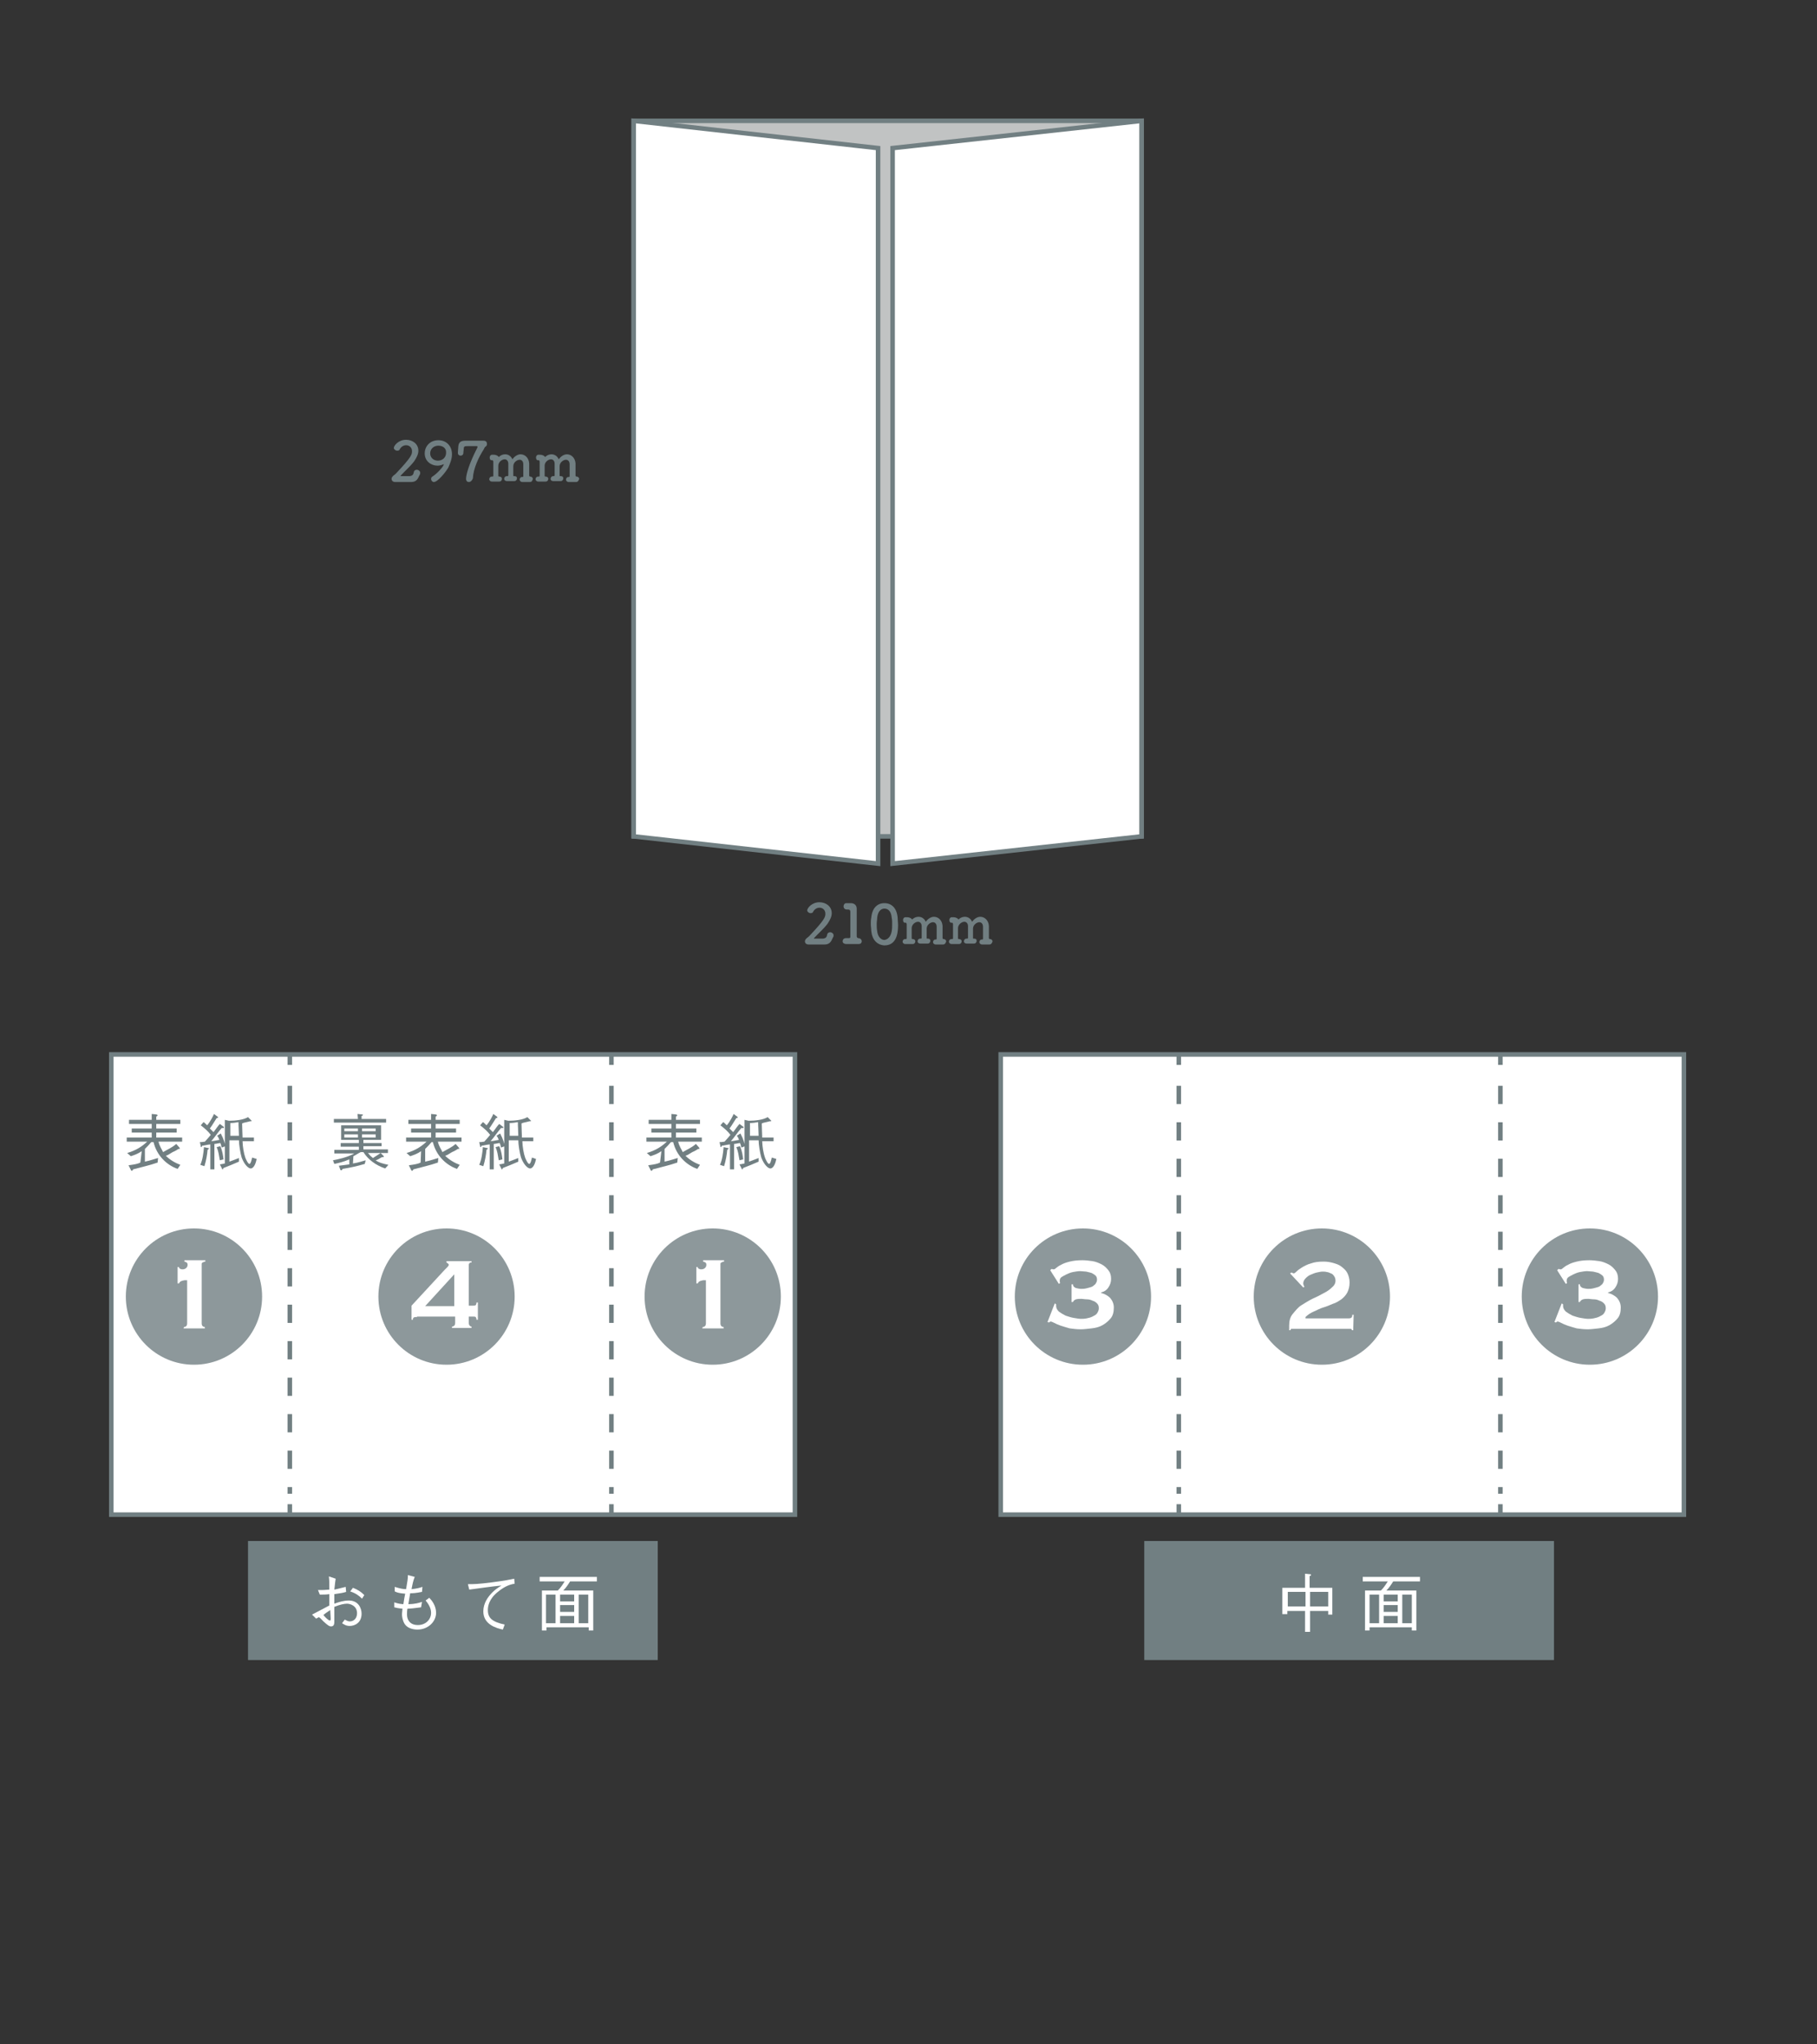 <?xml version="1.0" encoding="utf-8"?>
<!-- Generator: Adobe Illustrator 26.5.2, SVG Export Plug-In . SVG Version: 6.00 Build 0)  -->
<svg version="1.1" id="レイヤー_1" xmlns="http://www.w3.org/2000/svg" xmlns:xlink="http://www.w3.org/1999/xlink" x="0px"
	 y="0px" viewBox="0 0 400 450" style="enable-background:new 0 0 400 450;" xml:space="preserve">
<rect x="0" y="0" width="400" height="450" fill="#333333" stroke="none"/>
<style type="text/css">
	.st0{fill:#717F82;}
	.st1{fill:#FFFFFF;}
	.st2{fill:#FFFFFF;stroke:#717F82;stroke-miterlimit:10;}
	.st3{fill:none;}
	.st4{fill:none;stroke:#717F82;stroke-miterlimit:10;}
	.st5{fill:none;stroke:#717F82;stroke-miterlimit:10;stroke-dasharray:4.015,4.015;}
	.st6{fill-rule:evenodd;clip-rule:evenodd;fill:#C1C3C3;stroke:#717F82;stroke-miterlimit:10;}
	.st7{fill-rule:evenodd;clip-rule:evenodd;fill:#FFFFFF;stroke:#717F82;stroke-miterlimit:10;}
	.st8{opacity:0.8;fill:#717F82;enable-background:new    ;}
</style>
<g id="ガイド">
</g>
<g id="レイアウト">
</g>
<g>
	<rect x="54.6" y="339.2" class="st0" width="90.2" height="26.2"/>
	<g>
		<path class="st1" d="M73.9,347.5c-0.2,1.2-0.2,1.8-0.3,2.4c1-0.2,1.6-0.4,2.5-0.6l0.1,1.1c-0.6,0.2-1.2,0.3-2.6,0.5v2.1
			c1.1-0.4,2.1-0.7,3.2-0.7c2.1,0,2.8,1.7,2.8,2.9c0,2-1.5,2.7-2.6,2.7c-0.8,0-1.2-0.3-1.7-0.6l0.6-0.8c0.4,0.2,0.7,0.4,1.1,0.4
			c0.9,0,1.6-0.7,1.6-1.8c0-1.7-1.6-2.1-2.2-2.1s-1.6,0.2-2.8,0.7c0,0.5,0,2.8,0,3.2c0,0.4,0,1.1-0.7,1.1c-0.4,0-0.7-0.2-1.7-1.1
			c-0.2-0.2-0.8-0.9-1-0.9c-0.1,0-0.1,0-0.6,0.3l-0.9-0.9c0.6-0.3,3.2-1.7,3.8-2v-2.5c-0.6,0.1-1.5,0.1-2.1,0.1l-0.4-1
			c1,0,1.5,0,2.5-0.1c0-1.7,0-1.9-0.1-2.9L73.9,347.5z M72.7,354.4c-0.6,0.4-1.2,0.8-1.5,1.1c0.3,0.4,1.1,1.2,1.4,1.2
			c0.2,0,0.2-0.1,0.2-0.5L72.7,354.4L72.7,354.4z M77.7,349.5c1,0.4,1.7,0.8,2.5,1.6l-0.5,0.8c-0.7-0.7-1.4-1.2-2.6-1.6L77.7,349.5z
			"/>
		<path class="st1" d="M91.3,347.1c-0.3,0.7-0.5,1.6-0.7,2.7c1.1-0.1,1.8-0.3,2.4-0.5l-0.1,1.1c-1.5,0.3-2,0.3-2.6,0.3
			c-0.2,1.3-0.3,1.7-0.4,2.4c1.5,0,2.4-0.3,3-0.5l-0.2,1.2c-1.4,0.2-2.5,0.3-3,0.3c-0.1,0.4-0.1,0.9-0.1,1.3c0,1.1,0.6,2.3,2.4,2.3
			c1.7,0,2.9-1.2,2.9-2.7c0-1.2-0.8-2.2-1.2-2.7l0.8-0.6c0.5,0.5,1.5,1.7,1.5,3.3c0,2-1.8,3.7-4.1,3.7c-0.8,0-2.1-0.2-2.8-1.2
			c-0.5-0.8-0.6-1.7-0.6-2.1c0-0.5,0.1-1,0.1-1.3c-1-0.1-1.4-0.2-1.8-0.3v-1.1c0.8,0.3,1.6,0.4,2,0.4c0.1-0.7,0.3-1.9,0.4-2.3
			c-1.2-0.1-1.7-0.2-2.3-0.5v-1c1.3,0.4,1.9,0.5,2.5,0.5c0.3-1.7,0.4-2.4,0.4-3.1L91.3,347.1z"/>
		<path class="st1" d="M103,348.7c1.3,0,2.2,0,5.3-0.4c3.1-0.4,3.9-0.6,4.9-0.8l0.1,1.1c-1.4,0.2-2.6,0.9-3.7,1.8
			c-2,1.6-2.2,3.2-2.2,4c0,1.8,1,2.6,3.7,3.2l-0.4,1.1c-1.4-0.3-4.3-1.1-4.3-4c0-1.8,1-3.2,2-4.2c0.6-0.6,1.2-1,2-1.5
			c-2.1,0.2-4.8,0.6-7.1,0.9L103,348.7z"/>
		<path class="st1" d="M125.5,348.1c-0.5,0.8-0.9,1.4-1.5,2h6.6v8.8h-1v-0.7h-9.3v0.7h-1v-8.8h3.5c0.6-0.6,1-1.2,1.5-2h-5.5v-1h12.6
			v1H125.5L125.5,348.1z M122.3,351h-2.1v6.3h2.1V351z M126.4,351h-3.1v1.5h3.1V351z M126.4,353.3h-3.1v1.5h3.1V353.3z M126.4,355.7
			h-3.1v1.6h3.1V355.7z M129.5,351h-2.1v6.3h2.1V351z"/>
	</g>
</g>
<g>
	<rect x="251.9" y="339.2" class="st0" width="90.2" height="26.2"/>
	<g>
		<path class="st1" d="M292.4,355.4v-0.8h-4v4.6h-1.1v-4.6h-3.9v0.7h-1.1v-5.8h5v-3.1l1,0.1c0.2,0,0.3,0,0.3,0.2
			c0,0.1-0.1,0.2-0.3,0.2v2.6h5v5.9L292.4,355.4L292.4,355.4z M287.4,350.4h-3.9v3.2h3.9V350.4z M292.4,350.4h-4v3.2h4V350.4z"/>
		<path class="st1" d="M306.7,348.1c-0.5,0.8-0.9,1.4-1.5,2h6.6v8.8h-1v-0.7h-9.3v0.7h-1v-8.8h3.5c0.6-0.6,1-1.2,1.5-2H300v-1h12.6
			v1H306.7L306.7,348.1z M303.6,351h-2.1v6.3h2.1V351z M307.7,351h-3.1v1.5h3.1V351z M307.7,353.3h-3.1v1.5h3.1V353.3z M307.7,355.7
			h-3.1v1.6h3.1V355.7z M310.8,351h-2.1v6.3h2.1V351z"/>
	</g>
</g>
<polygon class="st2" points="99.8,232.1 24.5,232.1 24.5,333.4 99.8,333.4 175,333.4 175,232.1 "/>
<g>
	<line class="st3" x1="63.8" y1="232.1" x2="63.8" y2="333.4"/>
	<g>
		<line class="st4" x1="63.8" y1="232.1" x2="63.8" y2="234.4"/>
		<line class="st5" x1="63.8" y1="239" x2="63.8" y2="328.8"/>
		<line class="st4" x1="63.8" y1="331.1" x2="63.8" y2="333.4"/>
	</g>
</g>
<g>
	<line class="st3" x1="134.6" y1="232.1" x2="134.6" y2="333.4"/>
	<g>
		<line class="st4" x1="134.6" y1="232.1" x2="134.6" y2="234.4"/>
		<line class="st5" x1="134.6" y1="239" x2="134.6" y2="328.8"/>
		<line class="st4" x1="134.6" y1="331.1" x2="134.6" y2="333.4"/>
	</g>
</g>
<polygon class="st2" points="295.5,232.1 220.3,232.1 220.3,333.4 295.5,333.4 370.7,333.4 370.7,232.1 "/>
<g>
	<line class="st3" x1="259.5" y1="232.1" x2="259.5" y2="333.4"/>
	<g>
		<line class="st4" x1="259.5" y1="232.1" x2="259.5" y2="234.4"/>
		<line class="st5" x1="259.5" y1="239" x2="259.5" y2="328.8"/>
		<line class="st4" x1="259.5" y1="331.1" x2="259.5" y2="333.4"/>
	</g>
</g>
<g>
	<line class="st3" x1="330.3" y1="232.1" x2="330.3" y2="333.4"/>
	<g>
		<line class="st4" x1="330.3" y1="232.1" x2="330.3" y2="234.4"/>
		<line class="st5" x1="330.3" y1="239" x2="330.3" y2="328.8"/>
		<line class="st4" x1="330.3" y1="331.1" x2="330.3" y2="333.4"/>
	</g>
</g>
<g>
	<path class="st0" d="M145.6,253.4c-0.9,0.6-1.5,0.8-2.4,1.1l-0.8-0.7c2-0.6,3.2-1.4,4.4-2.5h-4.5v-0.9h5.5v-1.1h-4.4v-0.9h4.4v-1
		h-5v-0.9h5v-1.3l1,0.1c0.1,0,0.3,0.1,0.3,0.2c0,0.1-0.2,0.2-0.3,0.3v0.7h5.3v0.9h-5.3v1h4.5v0.9h-4.5v1.1h5.7v0.9h-5.2
		c0.2,1,0.8,1.8,1,2.3c1-0.6,2-1,2.9-1.8l0.7,0.8c0,0.1,0.1,0.1,0.1,0.2c0,0.1-0.1,0.1-0.1,0.1s-0.1,0-0.2,0
		c-0.3,0.2-0.8,0.5-1.3,0.7c-0.8,0.5-1.1,0.7-1.5,0.8c0.9,0.9,2.1,1.6,3.2,2l-0.6,0.9c-2.5-0.9-4.6-3-5.3-5.9h-0.5
		c-0.5,0.6-0.8,0.9-1.4,1.5v2.8c1.4-0.3,2.1-0.6,2.9-0.8l-0.1,1c-1.7,0.6-3.6,1-5.4,1.5c-0.1,0.2-0.1,0.3-0.3,0.3
		c-0.1,0-0.2-0.1-0.2-0.2l-0.5-1c1.4-0.2,2-0.3,2.6-0.6L145.6,253.4L145.6,253.4z"/>
	<path class="st0" d="M163,249.5c0.7,1.3,0.9,2.2,1,2.8l-0.8,0.3c-0.1-0.3-0.1-0.6-0.3-1c-0.2,0-1,0.2-1.3,0.2v5.6h-0.9v-5.5
		c-0.9,0.1-1,0.2-1.8,0.3c-0.1,0.2-0.1,0.3-0.2,0.3c-0.1,0-0.1-0.1-0.1-0.2l-0.2-0.9c0.2,0,0.5,0,1.1-0.1c0.8-0.9,1-1.1,1.3-1.5
		c-0.6-0.8-1.3-1.4-2.2-2.1l0.6-0.7c0.2,0.1,0.2,0.1,0.8,0.7c0.7-0.8,1.4-2.2,1.5-2.5l0.8,0.6c0.1,0.1,0.1,0.1,0.1,0.2
		c0,0.1-0.2,0.1-0.3,0.1c-0.6,0.9-0.9,1.5-1.5,2.3c0.1,0.1,0.2,0.2,0.8,0.8c0.5-0.6,0.9-1.3,1.4-1.8l0.8,0.6c0.1,0,0.1,0.1,0.1,0.2
		c0,0.1-0.1,0.1-0.5,0.1c-0.8,0.9-1.5,2-2.3,2.9c0.2,0,0.8-0.1,1.8-0.3c-0.2-0.5-0.3-0.7-0.5-0.9L163,249.5z M158.5,256.4
		c0.5-1.1,0.7-2.6,0.8-3.9l0.9,0.2c0.1,0,0.2,0,0.2,0.1s-0.2,0.2-0.3,0.3c-0.1,1.1-0.3,2.3-0.7,3.6L158.5,256.4z M162.9,252.3
		c0.5,1.1,0.6,2.1,0.7,2.9l-0.8,0.2c-0.2-1.1-0.3-2-0.7-2.9L162.9,252.3z M170.9,255.1c-0.3,1.6-0.9,2.1-1.3,2.1
		c-0.5,0-1.4-0.8-2-2.4c-0.3-1-0.6-2.9-0.6-3.8h-2.1v4.7c0.6-0.2,1.3-0.5,2.1-0.8v0.8c-1.4,0.6-2.1,0.9-3.4,1.4
		c-0.1,0.2-0.1,0.3-0.2,0.3c0,0-0.1,0-0.1-0.1l-0.5-1c0.2,0,0.5-0.1,1.1-0.2v-9.6l0.9,0.2c1.5,0,3.2-0.2,4.2-0.8l0.7,0.7l0.1,0.1
		c0,0.1-0.1,0.1-0.1,0.1s-0.1,0-0.2,0c-1.1,0.3-1.5,0.3-1.8,0.5c0,1,0.1,2.6,0.1,3.1h2.5v0.8h-2.5c0,1.1,0.3,2.8,0.6,3.6
		c0.1,0.3,0.6,1.4,0.9,1.4c0.3,0,0.5-0.9,0.6-1.4L170.9,255.1z M167,250c0-0.9-0.1-2-0.1-3c-0.5,0.1-1.3,0.2-1.8,0.2v2.8H167
		L167,250z"/>
</g>
<g>
	<path class="st0" d="M31.2,253.4c-0.9,0.6-1.5,0.8-2.4,1.1l-0.8-0.7c2-0.6,3.2-1.4,4.4-2.5h-4.5v-0.9h5.5v-1.1H29v-0.9h4.4v-1h-5
		v-0.9h5v-1.3l1,0.1c0.1,0,0.3,0.1,0.3,0.2c0,0.1-0.2,0.2-0.3,0.3v0.7h5.3v0.9h-5.3v1h4.5v0.9h-4.5v1.1h5.7v0.9h-5.2
		c0.2,1,0.8,1.8,1,2.3c1-0.6,2-1,2.9-1.8l0.7,0.8c0,0.1,0.1,0.1,0.1,0.2c0,0.1-0.1,0.1-0.1,0.1s-0.1,0-0.2,0
		c-0.3,0.2-0.8,0.5-1.3,0.7c-0.8,0.5-1.1,0.7-1.5,0.8c0.9,0.9,2.1,1.6,3.2,2l-0.6,0.9c-2.5-0.9-4.6-3-5.3-5.9h-0.5
		c-0.5,0.6-0.8,0.9-1.4,1.5v2.8c1.4-0.3,2.1-0.6,2.9-0.8l-0.1,1c-1.7,0.6-3.6,1-5.4,1.5c-0.1,0.2-0.1,0.3-0.3,0.3
		c-0.1,0-0.2-0.1-0.2-0.2l-0.5-1c1.4-0.2,2-0.3,2.6-0.6L31.2,253.4L31.2,253.4z"/>
	<path class="st0" d="M48.6,249.5c0.7,1.3,0.9,2.2,1,2.8l-0.8,0.3c-0.1-0.3-0.1-0.6-0.3-1c-0.2,0-1,0.2-1.3,0.2v5.6h-0.9v-5.5
		c-0.9,0.1-1,0.2-1.8,0.3c-0.1,0.2-0.1,0.3-0.2,0.3c-0.1,0-0.1-0.1-0.1-0.2l-0.2-0.9c0.2,0,0.5,0,1.1-0.1c0.8-0.9,1-1.1,1.3-1.5
		c-0.6-0.8-1.3-1.4-2.2-2.1l0.6-0.7c0.2,0.1,0.2,0.1,0.8,0.7c0.7-0.8,1.4-2.2,1.5-2.5l0.8,0.6c0.1,0.1,0.1,0.1,0.1,0.2
		c0,0.1-0.2,0.1-0.3,0.1c-0.6,0.9-0.9,1.5-1.5,2.3c0.1,0.1,0.2,0.2,0.8,0.8c0.5-0.6,0.9-1.3,1.4-1.8l0.8,0.6c0.1,0,0.1,0.1,0.1,0.2
		c0,0.1-0.1,0.1-0.5,0.1c-0.8,0.9-1.5,2-2.3,2.9c0.2,0,0.8-0.1,1.8-0.3c-0.2-0.5-0.3-0.7-0.5-0.9L48.6,249.5z M44.1,256.4
		c0.5-1.1,0.7-2.6,0.8-3.9l0.9,0.2c0.1,0,0.2,0,0.2,0.1s-0.2,0.2-0.3,0.3c-0.1,1.1-0.3,2.3-0.7,3.6L44.1,256.4z M48.5,252.3
		c0.5,1.1,0.6,2.1,0.7,2.9l-0.8,0.2c-0.2-1.1-0.3-2-0.7-2.9L48.5,252.3z M56.5,255.1c-0.3,1.6-0.9,2.1-1.3,2.1c-0.5,0-1.4-0.8-2-2.4
		c-0.3-1-0.6-2.9-0.6-3.8h-2.1v4.7c0.6-0.2,1.3-0.5,2.1-0.8v0.8c-1.4,0.6-2.1,0.9-3.4,1.4c-0.1,0.2-0.1,0.3-0.2,0.3
		c0,0-0.1,0-0.1-0.1l-0.5-1c0.2,0,0.5-0.1,1.1-0.2v-9.6l0.9,0.2c1.5,0,3.2-0.2,4.2-0.8l0.7,0.7l0.1,0.1c0,0.1-0.1,0.1-0.1,0.1
		s-0.1,0-0.2,0c-1.1,0.3-1.5,0.3-1.8,0.5c0,1,0.1,2.6,0.1,3.1h2.5v0.8h-2.5c0,1.1,0.3,2.8,0.6,3.6c0.1,0.3,0.6,1.4,0.9,1.4
		c0.3,0,0.5-0.9,0.6-1.4L56.5,255.1z M52.6,250c0-0.9-0.1-2-0.1-3c-0.5,0.1-1.3,0.2-1.8,0.2v2.8H52.6L52.6,250z"/>
</g>
<g>
	<path class="st0" d="M77.7,256.1c1.3-0.2,2-0.5,2.8-0.7l-0.2,0.8c-1.7,0.5-3.1,0.8-4.9,1.1c-0.1,0.2-0.1,0.3-0.3,0.3
		c-0.1,0-0.2-0.1-0.2-0.2l-0.3-0.8c0.9-0.1,1.5-0.2,2.3-0.3v-1.1c-1.4,0.6-2.4,0.8-3.3,1l-0.3-0.8c1-0.2,3.1-0.6,4.7-1.5h-4.4v-0.8
		H79v-0.7h-4v-0.8h4v-0.7h-3.9v-3.2h8.8v3.2H80v0.7h4v0.7h-4v0.7h5.4v0.8H81c0.5,0.6,0.6,0.7,1.1,1.1c0.8-0.5,1.1-0.7,1.7-1.1
		l0.6,0.6c0,0,0.1,0.1,0.1,0.2c0,0.1-0.1,0.1-0.2,0.1c0,0-0.1,0-0.2,0c-0.6,0.3-0.9,0.6-1.4,0.7c0.7,0.5,1.4,0.7,2.8,1l-0.7,0.8
		c-2.1-0.7-3.8-2-4.8-3.6h-0.6c-0.6,0.3-1,0.6-1.6,0.9L77.7,256.1L77.7,256.1z M78.7,245.2l1,0.1c0.1,0,0.2,0,0.2,0.1
		s-0.1,0.2-0.3,0.2v0.7H85v0.8H73.5v-0.8h5.3L78.7,245.2L78.7,245.2z M78.8,248.4h-3v0.6h3V248.4z M78.8,249.7h-3v0.7h3V249.7z
		 M82.7,248.4h-3v0.6h3V248.4z M82.7,249.7h-3v0.7h3V249.7z"/>
	<path class="st0" d="M92.7,253.4c-0.9,0.6-1.5,0.8-2.4,1.1l-0.8-0.7c2-0.6,3.2-1.4,4.4-2.5h-4.5v-0.9h5.5v-1.1h-4.4v-0.9h4.4v-1h-5
		v-0.9h5v-1.3l1,0.1c0.1,0,0.3,0.1,0.3,0.2c0,0.1-0.2,0.2-0.3,0.3v0.7h5.3v0.9h-5.3v1h4.5v0.9h-4.5v1.1h5.7v0.9h-5.2
		c0.2,1,0.8,1.8,1,2.3c1-0.6,2-1,2.9-1.8l0.7,0.8c0,0.1,0.1,0.1,0.1,0.2c0,0.1-0.1,0.1-0.1,0.1s-0.1,0-0.2,0
		c-0.3,0.2-0.8,0.5-1.3,0.7c-0.8,0.5-1.1,0.7-1.5,0.8c0.9,0.9,2.1,1.6,3.2,2l-0.6,0.9c-2.5-0.9-4.6-3-5.3-5.9H95
		c-0.5,0.6-0.8,0.9-1.4,1.5v2.8c1.4-0.3,2.1-0.6,2.9-0.8l-0.1,1c-1.7,0.6-3.6,1-5.4,1.5c-0.1,0.2-0.1,0.3-0.3,0.3
		c-0.1,0-0.2-0.1-0.2-0.2l-0.5-1c1.4-0.2,2-0.3,2.6-0.6L92.7,253.4L92.7,253.4z"/>
	<path class="st0" d="M110.1,249.5c0.7,1.3,0.9,2.2,1,2.8l-0.8,0.3c-0.1-0.3-0.1-0.6-0.3-1c-0.2,0-1,0.2-1.3,0.2v5.6h-0.9v-5.5
		c-0.9,0.1-1,0.2-1.8,0.3c-0.1,0.2-0.1,0.3-0.2,0.3s-0.1-0.1-0.1-0.2l-0.2-0.9c0.2,0,0.5,0,1.1-0.1c0.8-0.9,1-1.1,1.3-1.5
		c-0.6-0.8-1.3-1.4-2.2-2.1l0.6-0.7c0.2,0.1,0.2,0.1,0.8,0.7c0.7-0.8,1.4-2.2,1.5-2.5l0.8,0.6c0.1,0.1,0.1,0.1,0.1,0.2
		c0,0.1-0.2,0.1-0.3,0.1c-0.6,0.9-0.9,1.5-1.5,2.3c0.1,0.1,0.2,0.2,0.8,0.8c0.5-0.6,0.9-1.3,1.4-1.8l0.8,0.6c0.1,0,0.1,0.1,0.1,0.2
		c0,0.1-0.1,0.1-0.5,0.1c-0.8,0.9-1.5,2-2.3,2.9c0.2,0,0.8-0.1,1.8-0.3c-0.2-0.5-0.3-0.7-0.5-0.9L110.1,249.5z M105.5,256.4
		c0.5-1.1,0.7-2.6,0.8-3.9l0.9,0.2c0.1,0,0.2,0,0.2,0.1s-0.2,0.2-0.3,0.3c-0.1,1.1-0.3,2.3-0.7,3.6L105.5,256.4z M109.9,252.3
		c0.5,1.1,0.6,2.1,0.7,2.9l-0.8,0.2c-0.2-1.1-0.3-2-0.7-2.9L109.9,252.3z M118,255.1c-0.3,1.6-0.9,2.1-1.3,2.1c-0.5,0-1.4-0.8-2-2.4
		c-0.3-1-0.6-2.9-0.6-3.8H112v4.7c0.6-0.2,1.3-0.5,2.1-0.8v0.8c-1.4,0.6-2.1,0.9-3.4,1.4c-0.1,0.2-0.1,0.3-0.2,0.3
		c0,0-0.1,0-0.1-0.1l-0.5-1c0.2,0,0.5-0.1,1.1-0.2v-9.6l0.9,0.2c1.5,0,3.2-0.2,4.2-0.8l0.7,0.7l0.1,0.1c0,0.1-0.1,0.1-0.1,0.1
		s-0.1,0-0.2,0c-1.1,0.3-1.5,0.3-1.8,0.5c0,1,0.1,2.6,0.1,3.1h2.5v0.8H115c0,1.1,0.3,2.8,0.6,3.6c0.1,0.3,0.6,1.4,0.9,1.4
		s0.5-0.9,0.6-1.4L118,255.1z M114.1,250c0-0.9-0.1-2-0.1-3c-0.5,0.1-1.3,0.2-1.8,0.2v2.8H114.1L114.1,250z"/>
</g>
<rect x="139.5" y="26.6" class="st6" width="111.8" height="157.5"/>
<polygon class="st7" points="196.5,32.6 251.3,26.6 251.3,184.1 196.5,190.1 "/>
<g>
	<circle class="st8" cx="156.9" cy="285.4" r="15"/>
	<g>
		<path class="st1" d="M154.7,292.1c0.2,0,0.4-0.1,0.5-0.2s0.2-0.3,0.2-0.6v-9.5c-0.1,0-0.3,0-0.5,0s-0.4,0.1-0.5,0.1
			s-0.3,0.1-0.5,0.2c-0.1,0.1-0.2,0.2-0.3,0.4h-0.3v-3.6h0.3c0,0.2,0.1,0.3,0.3,0.4s0.3,0.1,0.5,0.1c0.3,0,0.6-0.1,0.8-0.3
			c0.2-0.2,0.3-0.4,0.3-0.7c0-0.3-0.1-0.4-0.2-0.5s-0.3-0.1-0.5-0.2v-0.3h4.6v0.3c-0.2,0-0.4,0.1-0.6,0.2c-0.2,0.1-0.2,0.2-0.2,0.4
			v13c0,0.3,0.1,0.5,0.2,0.6s0.3,0.2,0.5,0.2v0.3h-4.7L154.7,292.1L154.7,292.1z"/>
	</g>
</g>
<g>
	<circle class="st8" cx="42.7" cy="285.4" r="15"/>
	<g>
		<path class="st1" d="M40.5,292.1c0.2,0,0.4-0.1,0.5-0.2s0.2-0.3,0.2-0.6v-9.5c-0.1,0-0.3,0-0.5,0s-0.4,0.1-0.5,0.1
			s-0.3,0.1-0.5,0.2c-0.1,0.1-0.2,0.2-0.3,0.4h-0.3v-3.6h0.3c0,0.2,0.1,0.3,0.3,0.4s0.3,0.1,0.5,0.1c0.3,0,0.6-0.1,0.8-0.3
			c0.2-0.2,0.3-0.4,0.3-0.7c0-0.3-0.1-0.4-0.2-0.5s-0.3-0.1-0.5-0.2v-0.3h4.6v0.3c-0.2,0-0.4,0.1-0.6,0.2c-0.2,0.1-0.2,0.2-0.2,0.4
			v13c0,0.3,0.1,0.5,0.2,0.6s0.3,0.2,0.5,0.2v0.3h-4.7L40.5,292.1L40.5,292.1z"/>
	</g>
</g>
<g>
	<circle class="st8" cx="291" cy="285.4" r="15"/>
	<g>
		<path class="st1" d="M297.9,292.8h-0.3c0-0.2-0.1-0.3-0.3-0.3c-0.2,0-0.4,0-0.6,0h-11.9c-0.2,0-0.4,0-0.5,0s-0.2,0.1-0.2,0.3h-0.3
			v-1c0-1,0.2-1.9,0.8-2.6s1.1-1.4,1.9-1.9s1.6-1,2.4-1.4c0.9-0.4,1.7-0.8,2.4-1.2c0.8-0.4,1.4-0.8,1.9-1.3c0.5-0.4,0.8-0.9,0.8-1.5
			c0-0.4-0.1-0.7-0.3-1c-0.2-0.3-0.4-0.5-0.7-0.6c-0.3-0.1-0.6-0.3-0.9-0.3c-0.3-0.1-0.7-0.1-1-0.1s-0.7,0.1-1.2,0.2
			s-0.9,0.3-1.4,0.5s-0.8,0.5-1.1,0.8c-0.3,0.3-0.5,0.7-0.5,1.1c0,0.1,0,0.2,0.1,0.4c0,0.1,0.1,0.3,0.2,0.3l-0.3,0.2l-2.9-3.1
			l0.3-0.2c0.1,0,0.2,0.1,0.2,0.1c0.1,0,0.2,0.1,0.3,0.1s0.3-0.1,0.6-0.4c0.3-0.3,0.7-0.6,1.2-0.9s1.2-0.7,2-0.9
			c0.8-0.3,1.7-0.4,2.8-0.4c0.7,0,1.4,0.1,2.1,0.3s1.3,0.4,1.8,0.8s1,0.8,1.3,1.4s0.5,1.3,0.5,2.1c0,0.9-0.2,1.6-0.5,2.2
			s-0.8,1.1-1.3,1.5c-0.6,0.4-1.2,0.8-1.9,1c-0.7,0.3-1.4,0.6-2.1,0.8s-1.4,0.6-2.1,0.9s-1.3,0.7-1.8,1.2v0.3h9.4
			c0.2,0,0.4,0,0.6-0.1s0.3-0.3,0.3-0.7h0.3L297.9,292.8L297.9,292.8z"/>
	</g>
</g>
<g>
	<circle class="st8" cx="98.3" cy="285.4" r="15"/>
	<g>
		<path class="st1" d="M91.8,289.9c-0.3,0-0.6,0-0.7,0.1c-0.2,0.1-0.2,0.3-0.2,0.5h-0.3v-3.1l7.3-7.9c0.2-0.2,0.4-0.4,0.6-0.6
			s0.3-0.4,0.3-0.5s-0.1-0.2-0.2-0.3s-0.2-0.1-0.3-0.2v-0.3h5.5v0.3c-0.2,0-0.3,0-0.4,0.1s-0.2,0.2-0.2,0.4v9h0.9
			c0.2,0,0.4,0,0.6-0.1c0.1-0.1,0.2-0.3,0.2-0.6h0.3v3.8h-0.3c0-0.3-0.1-0.5-0.2-0.6s-0.3-0.1-0.6-0.1h-0.9v1.4
			c0,0.3,0.1,0.5,0.2,0.6s0.2,0.2,0.4,0.2v0.3h-4.3V292c0.2,0,0.4-0.1,0.5-0.2s0.2-0.3,0.2-0.6v-1.4h-8.4V289.9z M100,280.5l-6.4,7
			h6.4V280.5z"/>
	</g>
</g>
<polygon class="st7" points="139.5,26.6 193.3,32.6 193.3,190.1 139.5,184.1 "/>
<g>
	<circle class="st8" cx="238.4" cy="285.4" r="15"/>
	<g>
		<path class="st1" d="M231.2,279.6l0.3-0.3c0.2,0.1,0.3,0.1,0.5,0.1c0.1,0,0.3-0.1,0.5-0.3c0.3-0.2,0.6-0.5,1.1-0.7
			c0.5-0.3,1.1-0.5,1.9-0.7s1.7-0.3,2.8-0.3c0.7,0,1.5,0.1,2.2,0.2s1.4,0.4,2,0.7c0.6,0.3,1.1,0.8,1.5,1.3s0.6,1.1,0.6,1.9
			c0,0.7-0.2,1.3-0.6,1.9s-0.9,0.9-1.6,1.1v0.1c0.8,0.2,1.5,0.6,2,1.1c0.5,0.6,0.8,1.3,0.8,2.1c0,1-0.2,1.8-0.7,2.4
			s-1.1,1.1-1.8,1.5s-1.5,0.6-2.4,0.7s-1.7,0.2-2.4,0.2c-0.9,0-1.6-0.1-2.4-0.2c-0.7-0.2-1.4-0.4-2-0.6s-1-0.4-1.4-0.6
			s-0.6-0.3-0.8-0.3c-0.1,0-0.2,0-0.2,0.1c-0.1,0-0.1,0.1-0.2,0.1l-0.3-0.1l1.6-4.1l0.3,0.2c0,0,0,0.1,0,0.2v0.2
			c0,0.4,0.2,0.8,0.6,1.2c0.4,0.3,0.9,0.6,1.5,0.9c0.6,0.2,1.2,0.4,1.8,0.5s1.2,0.2,1.6,0.2c0.3,0,0.7,0,1.2-0.1s0.9-0.2,1.3-0.4
			c0.4-0.2,0.8-0.4,1-0.7s0.4-0.7,0.4-1.1c0-0.5-0.1-0.8-0.4-1.1c-0.3-0.3-0.6-0.5-1-0.6c-0.4-0.2-0.8-0.3-1.3-0.3
			c-0.4,0-0.8-0.1-1.1-0.1c-0.5,0-0.8,0-1.2,0.1c-0.3,0.1-0.6,0.3-0.7,0.6h-0.3v-3.9h0.3c0,0.4,0.2,0.6,0.6,0.8
			c0.4,0.1,0.8,0.2,1.2,0.2c0.3,0,0.7,0,1.1-0.1s0.8-0.2,1.1-0.3c0.4-0.1,0.6-0.4,0.9-0.6c0.2-0.3,0.4-0.6,0.4-1s-0.1-0.7-0.3-0.9
			c-0.2-0.2-0.5-0.4-0.9-0.6c-0.4-0.1-0.7-0.2-1.2-0.3c-0.4,0-0.9-0.1-1.3-0.1c-0.5,0-1,0.1-1.6,0.2c-0.5,0.1-1,0.3-1.4,0.5
			s-0.8,0.4-1.1,0.6s-0.4,0.5-0.4,0.7c0,0.1,0,0.2,0,0.3c0,0.1,0,0.2,0.1,0.3l-0.3,0.2L231.2,279.6z"/>
	</g>
</g>
<g>
	<circle class="st8" cx="350" cy="285.4" r="15"/>
	<g>
		<path class="st1" d="M342.8,279.6l0.3-0.3c0.2,0.1,0.3,0.1,0.5,0.1c0.1,0,0.3-0.1,0.5-0.3c0.3-0.2,0.6-0.5,1.1-0.7
			c0.5-0.3,1.1-0.5,1.9-0.7s1.7-0.3,2.8-0.3c0.7,0,1.5,0.1,2.2,0.2s1.4,0.4,2,0.7c0.6,0.3,1.1,0.8,1.5,1.3s0.6,1.1,0.6,1.9
			c0,0.7-0.2,1.3-0.6,1.9s-0.9,0.9-1.6,1.1v0.1c0.8,0.2,1.5,0.6,2,1.1c0.5,0.6,0.8,1.3,0.8,2.1c0,1-0.2,1.8-0.7,2.4
			s-1.1,1.1-1.8,1.5c-0.7,0.4-1.5,0.6-2.4,0.7s-1.7,0.2-2.4,0.2c-0.9,0-1.6-0.1-2.4-0.2c-0.7-0.2-1.4-0.4-2-0.6s-1-0.4-1.4-0.6
			s-0.6-0.3-0.8-0.3c-0.1,0-0.2,0-0.2,0.1c-0.1,0-0.1,0.1-0.2,0.1l-0.3-0.1l1.6-4.1l0.3,0.2c0,0,0,0.1,0,0.2v0.2
			c0,0.4,0.2,0.8,0.6,1.2c0.4,0.3,0.9,0.6,1.5,0.9c0.6,0.2,1.2,0.4,1.8,0.5c0.6,0.1,1.2,0.2,1.6,0.2c0.3,0,0.7,0,1.2-0.1
			s0.9-0.2,1.3-0.4c0.4-0.2,0.8-0.4,1-0.7s0.4-0.7,0.4-1.1c0-0.5-0.1-0.8-0.4-1.1c-0.3-0.3-0.6-0.5-1-0.6c-0.4-0.2-0.8-0.3-1.3-0.3
			c-0.4,0-0.8-0.1-1.1-0.1c-0.5,0-0.8,0-1.2,0.1c-0.3,0.1-0.6,0.3-0.7,0.6h-0.3v-3.9h0.3c0,0.4,0.2,0.6,0.6,0.8
			c0.4,0.1,0.8,0.2,1.2,0.2c0.3,0,0.7,0,1.1-0.1s0.8-0.2,1.1-0.3c0.4-0.1,0.6-0.4,0.9-0.6c0.2-0.3,0.4-0.6,0.4-1s-0.1-0.7-0.3-0.9
			c-0.2-0.2-0.5-0.4-0.9-0.6c-0.4-0.1-0.7-0.2-1.2-0.3c-0.4,0-0.9-0.1-1.3-0.1c-0.5,0-1,0.1-1.6,0.2c-0.5,0.1-1,0.3-1.4,0.5
			s-0.8,0.4-1.1,0.6c-0.3,0.2-0.4,0.5-0.4,0.7c0,0.1,0,0.2,0,0.3c0,0.1,0,0.2,0.1,0.3l-0.3,0.2L342.8,279.6z"/>
	</g>
</g>
<g>
	<g>
		<path class="st0" d="M92.2,104.9c-0.3,0.7-0.7,1.2-1.7,1.2h-0.1c-0.5,0-1,0-1.5,0c-0.7,0-1.4,0-1.9,0l0,0c-0.5,0-0.8-0.3-0.8-0.7
			c0-0.3,0.2-0.5,0.4-0.7c0.1-0.1,0.3-0.2,0.5-0.4c3.6-3.8,3.6-4.3,3.6-5c0-0.8-0.6-1.3-1.3-1.3c-0.5,0-1.1,0.3-1.4,0.9
			c-0.1,0.3-0.4,0.3-0.6,0.3c-0.3,0-0.7-0.3-0.7-0.6c0-0.5,1-1.8,2.7-1.8c1.4,0,2.7,0.9,2.7,2.4c0,0.7-0.3,1.4-0.9,2.3
			c-0.9,1.2-2,2.1-3,3.2c0,0,0,0,0,0.1c0,0,0,0,0.1,0c0.4,0,1.4,0,1.9,0c0.7-0.1,0.8-0.4,0.9-0.9c0.1-0.4,0.4-0.5,0.7-0.5
			c0.3,0,0.7,0.3,0.7,0.6c0,0.1,0,0.2,0,0.3L92.2,104.9z"/>
		<path class="st0" d="M94.9,105.4c0-0.2,0.1-0.4,0.3-0.5c1.1-0.7,2.5-2.3,2.5-2.7l0,0c0,0,0,0-0.1,0c-0.4,0.2-0.9,0.3-1.3,0.3
			c-1.3,0-2.8-0.9-2.8-2.7c0-1.6,1.2-2.9,3-2.9c1.7,0,3,1.2,3,3.1c0,1-0.4,2-0.8,2.9c-0.5,0.9-2.3,3.2-3.2,3.2
			C95.2,106.1,94.9,105.8,94.9,105.4z M96.5,98.1c-1,0-1.8,0.7-1.8,1.7c0,0.9,0.7,1.6,1.7,1.6c1.1,0,1.8-0.8,1.8-1.7
			C98.3,98.6,97.4,98.1,96.5,98.1z"/>
		<path class="st0" d="M103.2,106.1c-0.3,0-0.6-0.2-0.6-0.7c0-0.9,0.6-3.2,2.5-6.9c0-0.1,0-0.1,0-0.2s0-0.1-0.2-0.1l0,0
			c-0.1,0-0.2,0-1.8,0c-0.7,0-1,0-1,0.5c0,0.1-0.1,0.8-0.1,1c0,0.4-0.3,0.6-0.6,0.6c-0.3,0-0.6-0.2-0.6-0.6v-0.1
			c0-0.4,0.1-1.1,0.1-1.4c0.1-0.9,0.6-1.2,1.6-1.2c0.6,0,1.9,0,3,0c0.3,0,0.7,0,0.9,0l0,0c0.6,0,0.8,0.3,0.8,0.7
			c0,0.3-0.1,0.5-0.3,0.6c-0.2,0.1-0.3,0.4-0.4,0.6c-1.1,1.7-2.3,4.2-2.4,6.4C103.9,105.8,103.6,106.1,103.2,106.1z"/>
		<path class="st0" d="M116.6,106.1c-0.2,0-0.6,0-1,0c-0.3,0-0.5,0-0.6,0c-0.4,0-0.6-0.3-0.6-0.5c0-0.3,0.2-0.6,0.5-0.6l0,0h0.1
			c0.1,0,0.2,0,0.2-0.2c0-0.4,0-0.8,0-1.3c0-0.6,0-1.1,0-1.3c0-0.7-0.4-1-0.8-1c-0.6,0-1.4,0.6-1.4,1.4c0,0.3,0,0.6,0,1
			c0,0.3,0,0.7,0,1.1c0,0.1,0.1,0.1,0.1,0.1c0.3,0,0.7,0,0.7,0.5c0,0.3-0.2,0.6-0.6,0.6l0,0c-0.2,0-0.6,0-1,0c-0.3,0-0.5,0-0.6,0
			c-0.2,0-0.6-0.1-0.6-0.5c0-0.3,0.2-0.6,0.6-0.6l0,0h0.1c0.1,0,0.2,0,0.2-0.2c0-0.4,0-0.8,0-1.2c0-0.6,0-1.1,0-1.3
			c0-0.7-0.4-1-0.8-1c-0.6,0-1.4,0.6-1.4,1.4c0,0.2,0,0.4,0,0.7c0,0.4,0,0.9,0,1.5c0,0.1,0,0.2,0.2,0.2s0.6,0.1,0.6,0.5
			c0,0.3-0.2,0.6-0.6,0.6l0,0c-0.2,0-0.6,0-1,0c-0.3,0-0.5,0-0.6,0c-0.4,0-0.6-0.3-0.6-0.5c0-0.3,0.2-0.6,0.6-0.6l0,0c0,0,0,0,0.1,0
			s0.2,0,0.2-0.2c0-0.9,0-1.5,0-2.1c0-0.3,0-0.7,0-1c0-0.1-0.1-0.3-0.2-0.3l0,0c-0.4,0.1-0.6-0.2-0.6-0.6c0-0.3,0.2-0.6,0.5-0.6l0,0
			c0.2,0,0.3,0,0.4,0c0.6,0,1,0.3,1.1,0.5l0,0l0,0c0.4-0.4,0.9-0.6,1.4-0.6c0.7,0,1.3,0.4,1.6,1.1c0.5-0.7,1.2-1.1,1.8-1.1
			c0.9,0,1.8,0.7,1.9,2c0,0.5,0,1.7,0,2.7c0,0.1,0.1,0.2,0.2,0.2l0,0c0.4,0,0.6,0.3,0.6,0.5C117.2,105.8,117.1,106.1,116.6,106.1
			L116.6,106.1z"/>
		<path class="st0" d="M126.8,106.1c-0.2,0-0.6,0-1,0c-0.3,0-0.5,0-0.6,0c-0.4,0-0.6-0.3-0.6-0.5c0-0.3,0.2-0.6,0.5-0.6l0,0h0.1
			c0.1,0,0.2,0,0.2-0.2c0-0.4,0-0.8,0-1.3c0-0.6,0-1.1,0-1.3c0-0.7-0.4-1-0.8-1c-0.6,0-1.4,0.6-1.4,1.4c0,0.3,0,0.6,0,1
			c0,0.3,0,0.7,0,1.1c0,0.1,0.1,0.1,0.1,0.1c0.3,0,0.7,0,0.7,0.5c0,0.3-0.2,0.6-0.6,0.6l0,0c-0.2,0-0.6,0-1,0c-0.3,0-0.5,0-0.6,0
			c-0.2,0-0.6-0.1-0.6-0.5c0-0.3,0.2-0.6,0.6-0.6l0,0h0.1c0.1,0,0.2,0,0.2-0.2c0-0.4,0-0.8,0-1.2c0-0.6,0-1.1,0-1.3
			c0-0.7-0.4-1-0.8-1c-0.6,0-1.4,0.6-1.4,1.4c0,0.2,0,0.4,0,0.7c0,0.4,0,0.9,0,1.5c0,0.1,0,0.2,0.2,0.2s0.6,0.1,0.6,0.5
			c0,0.3-0.2,0.6-0.6,0.6l0,0c-0.2,0-0.6,0-1,0c-0.3,0-0.5,0-0.6,0c-0.4,0-0.6-0.3-0.6-0.5c0-0.3,0.2-0.6,0.6-0.6l0,0c0,0,0,0,0.1,0
			s0.2,0,0.2-0.2c0-0.9,0-1.5,0-2.1c0-0.3,0-0.7,0-1c0-0.1-0.1-0.3-0.2-0.3l0,0c-0.4,0.1-0.6-0.2-0.6-0.6c0-0.3,0.2-0.6,0.5-0.6l0,0
			c0.2,0,0.3,0,0.4,0c0.6,0,1,0.3,1.1,0.5l0,0l0,0c0.4-0.4,0.9-0.6,1.4-0.6c0.7,0,1.3,0.4,1.6,1.1c0.5-0.7,1.2-1.1,1.8-1.1
			c0.9,0,1.8,0.7,1.9,2c0,0.5,0,1.7,0,2.7c0,0.1,0.1,0.2,0.2,0.2l0,0c0.4,0,0.6,0.3,0.6,0.5C127.4,105.8,127.2,106.1,126.8,106.1
			L126.8,106.1z"/>
	</g>
</g>
<g>
	<g>
		<path class="st0" d="M183.2,206.7c-0.3,0.7-0.7,1.2-1.7,1.2h-0.1c-0.5,0-1,0-1.5,0c-0.7,0-1.4,0-1.9,0l0,0c-0.5,0-0.8-0.3-0.8-0.7
			c0-0.3,0.2-0.5,0.4-0.7c0.1-0.1,0.3-0.2,0.5-0.4c3.6-3.8,3.6-4.3,3.6-5c0-0.8-0.6-1.3-1.3-1.3c-0.5,0-1.1,0.3-1.4,0.9
			c-0.1,0.3-0.4,0.3-0.6,0.3c-0.3,0-0.7-0.3-0.7-0.6c0-0.5,1-1.8,2.7-1.8c1.4,0,2.7,0.9,2.7,2.4c0,0.7-0.3,1.4-0.9,2.3
			c-0.9,1.2-2,2.1-3,3.2c0,0,0,0,0,0.1c0,0,0,0,0.1,0c0.4,0,1.4,0,1.9,0c0.7-0.1,0.8-0.4,0.9-0.9c0.1-0.4,0.4-0.5,0.7-0.5
			s0.7,0.3,0.7,0.6c0,0.1,0,0.2,0,0.3L183.2,206.7z"/>
		<path class="st0" d="M188.9,206.5L188.9,206.5c0.5,0,0.8,0.3,0.8,0.7s-0.3,0.6-0.7,0.6l0,0c-0.3,0-0.8,0-1.3,0c-0.6,0-1.1,0-1.4,0
			c-0.4,0-0.8-0.2-0.8-0.6c0-0.3,0.2-0.7,0.7-0.7c0,0,0,0,0.1,0s0.4,0,0.6,0c0.2,0,0.3-0.1,0.3-0.3c0-1.3,0-3.2,0-4.4
			c0-0.5,0-0.9,0-1c0-0.4-0.1-0.6-0.5-0.6h-0.3c-0.5,0-0.7-0.4-0.7-0.7s0.2-0.7,0.6-0.7l0,0c0.1,0,0.3,0,0.5,0s0.3,0,0.4,0h0.1
			c0.8,0,1.3,0.5,1.3,1.2l0,0c0,0.2,0,0.6,0,1c0,1,0,2.5,0,4c0,0.4,0,0.8,0,1.1C188.6,206.3,188.7,206.4,188.9,206.5L188.9,206.5
			L188.9,206.5z"/>
		<path class="st0" d="M191.8,204.9c0-0.5-0.1-1-0.1-1.5s0-0.9,0.1-1.4c0.2-2.1,1.3-3.2,2.9-3.2c1.6,0,2.7,1.1,2.9,3.1
			c0,0.5,0.1,1.1,0.1,1.6c0,1.2,0,4.6-3,4.6C193.1,208,192,206.9,191.8,204.9z M196.3,205c0.1-0.5,0.1-1.1,0.1-1.7
			c0-0.4,0-0.9-0.1-1.3c-0.1-1.3-0.7-2-1.6-2s-1.5,0.8-1.6,2.1c0,0.4-0.1,0.8-0.1,1.2c0,0.5,0,1.1,0.1,1.6c0.1,1.2,0.8,2,1.6,2
			C195.5,206.8,196.1,206.1,196.3,205z"/>
		<path class="st0" d="M207.6,207.9c-0.2,0-0.6,0-1,0c-0.3,0-0.5,0-0.6,0c-0.4,0-0.6-0.3-0.6-0.5c0-0.3,0.2-0.6,0.5-0.6l0,0h0.1
			c0.1,0,0.2,0,0.2-0.2c0-0.4,0-0.8,0-1.3c0-0.6,0-1.1,0-1.3c0-0.7-0.4-1-0.8-1c-0.6,0-1.4,0.6-1.4,1.4c0,0.3,0,0.6,0,1
			c0,0.3,0,0.7,0,1.1c0,0.1,0.1,0.1,0.1,0.1c0.3,0,0.7,0,0.7,0.5c0,0.3-0.2,0.6-0.6,0.6l0,0c-0.2,0-0.6,0-1,0c-0.3,0-0.5,0-0.6,0
			c-0.2,0-0.6-0.1-0.6-0.5c0-0.3,0.2-0.6,0.6-0.6l0,0h0.1c0.1,0,0.2,0,0.2-0.2c0-0.4,0-0.8,0-1.2c0-0.6,0-1.1,0-1.3
			c0-0.7-0.4-1-0.8-1c-0.6,0-1.4,0.6-1.4,1.4c0,0.2,0,0.4,0,0.7c0,0.4,0,0.9,0,1.5c0,0.1,0,0.2,0.2,0.2s0.6,0.1,0.6,0.5
			c0,0.3-0.2,0.6-0.6,0.6l0,0c-0.2,0-0.6,0-1,0c-0.3,0-0.5,0-0.6,0c-0.4,0-0.6-0.3-0.6-0.5c0-0.3,0.2-0.6,0.6-0.6l0,0c0,0,0,0,0.1,0
			s0.2,0,0.2-0.2c0-0.9,0-1.5,0-2.1c0-0.3,0-0.7,0-1c0-0.1-0.1-0.3-0.2-0.3l0,0c-0.4,0.1-0.6-0.2-0.6-0.6c0-0.3,0.2-0.6,0.5-0.6l0,0
			c0.2,0,0.3,0,0.4,0c0.6,0,1,0.3,1.1,0.5l0,0l0,0c0.4-0.4,0.9-0.6,1.4-0.6c0.7,0,1.3,0.4,1.6,1.1c0.5-0.7,1.2-1.1,1.8-1.1
			c0.9,0,1.8,0.7,1.9,2c0,0.5,0,1.7,0,2.7c0,0.1,0.1,0.2,0.2,0.2l0,0c0.4,0,0.6,0.3,0.6,0.5C208.2,207.6,208,207.9,207.6,207.9
			L207.6,207.9z"/>
		<path class="st0" d="M217.8,207.9c-0.2,0-0.6,0-1,0c-0.3,0-0.5,0-0.6,0c-0.4,0-0.6-0.3-0.6-0.5c0-0.3,0.2-0.6,0.5-0.6l0,0h0.1
			c0.1,0,0.2,0,0.2-0.2c0-0.4,0-0.8,0-1.3c0-0.6,0-1.1,0-1.3c0-0.7-0.4-1-0.8-1c-0.6,0-1.4,0.6-1.4,1.4c0,0.3,0,0.6,0,1
			c0,0.3,0,0.7,0,1.1c0,0.1,0.1,0.1,0.1,0.1c0.3,0,0.7,0,0.7,0.5c0,0.3-0.2,0.6-0.6,0.6l0,0c-0.2,0-0.6,0-1,0c-0.3,0-0.5,0-0.6,0
			c-0.2,0-0.6-0.1-0.6-0.5c0-0.3,0.2-0.6,0.6-0.6l0,0h0.1c0.1,0,0.2,0,0.2-0.2c0-0.4,0-0.8,0-1.2c0-0.6,0-1.1,0-1.3
			c0-0.7-0.4-1-0.8-1c-0.6,0-1.4,0.6-1.4,1.4c0,0.2,0,0.4,0,0.7c0,0.4,0,0.9,0,1.5c0,0.1,0,0.2,0.2,0.2s0.6,0.1,0.6,0.5
			c0,0.3-0.2,0.6-0.6,0.6l0,0c-0.2,0-0.6,0-1,0c-0.3,0-0.5,0-0.6,0c-0.4,0-0.6-0.3-0.6-0.5c0-0.3,0.2-0.6,0.6-0.6l0,0c0,0,0,0,0.1,0
			s0.2,0,0.2-0.2c0-0.9,0-1.5,0-2.1c0-0.3,0-0.7,0-1c0-0.1-0.1-0.3-0.2-0.3l0,0c-0.4,0.1-0.6-0.2-0.6-0.6c0-0.3,0.2-0.6,0.5-0.6l0,0
			c0.2,0,0.3,0,0.4,0c0.6,0,1,0.3,1.1,0.5l0,0l0,0c0.4-0.4,0.9-0.6,1.4-0.6c0.7,0,1.3,0.4,1.6,1.1c0.5-0.7,1.2-1.1,1.8-1.1
			c0.9,0,1.8,0.7,1.9,2c0,0.5,0,1.7,0,2.7c0,0.1,0.1,0.2,0.2,0.2l0,0c0.4,0,0.6,0.3,0.6,0.5C218.4,207.6,218.2,207.9,217.8,207.9
			L217.8,207.9z"/>
	</g>
</g>
</svg>
